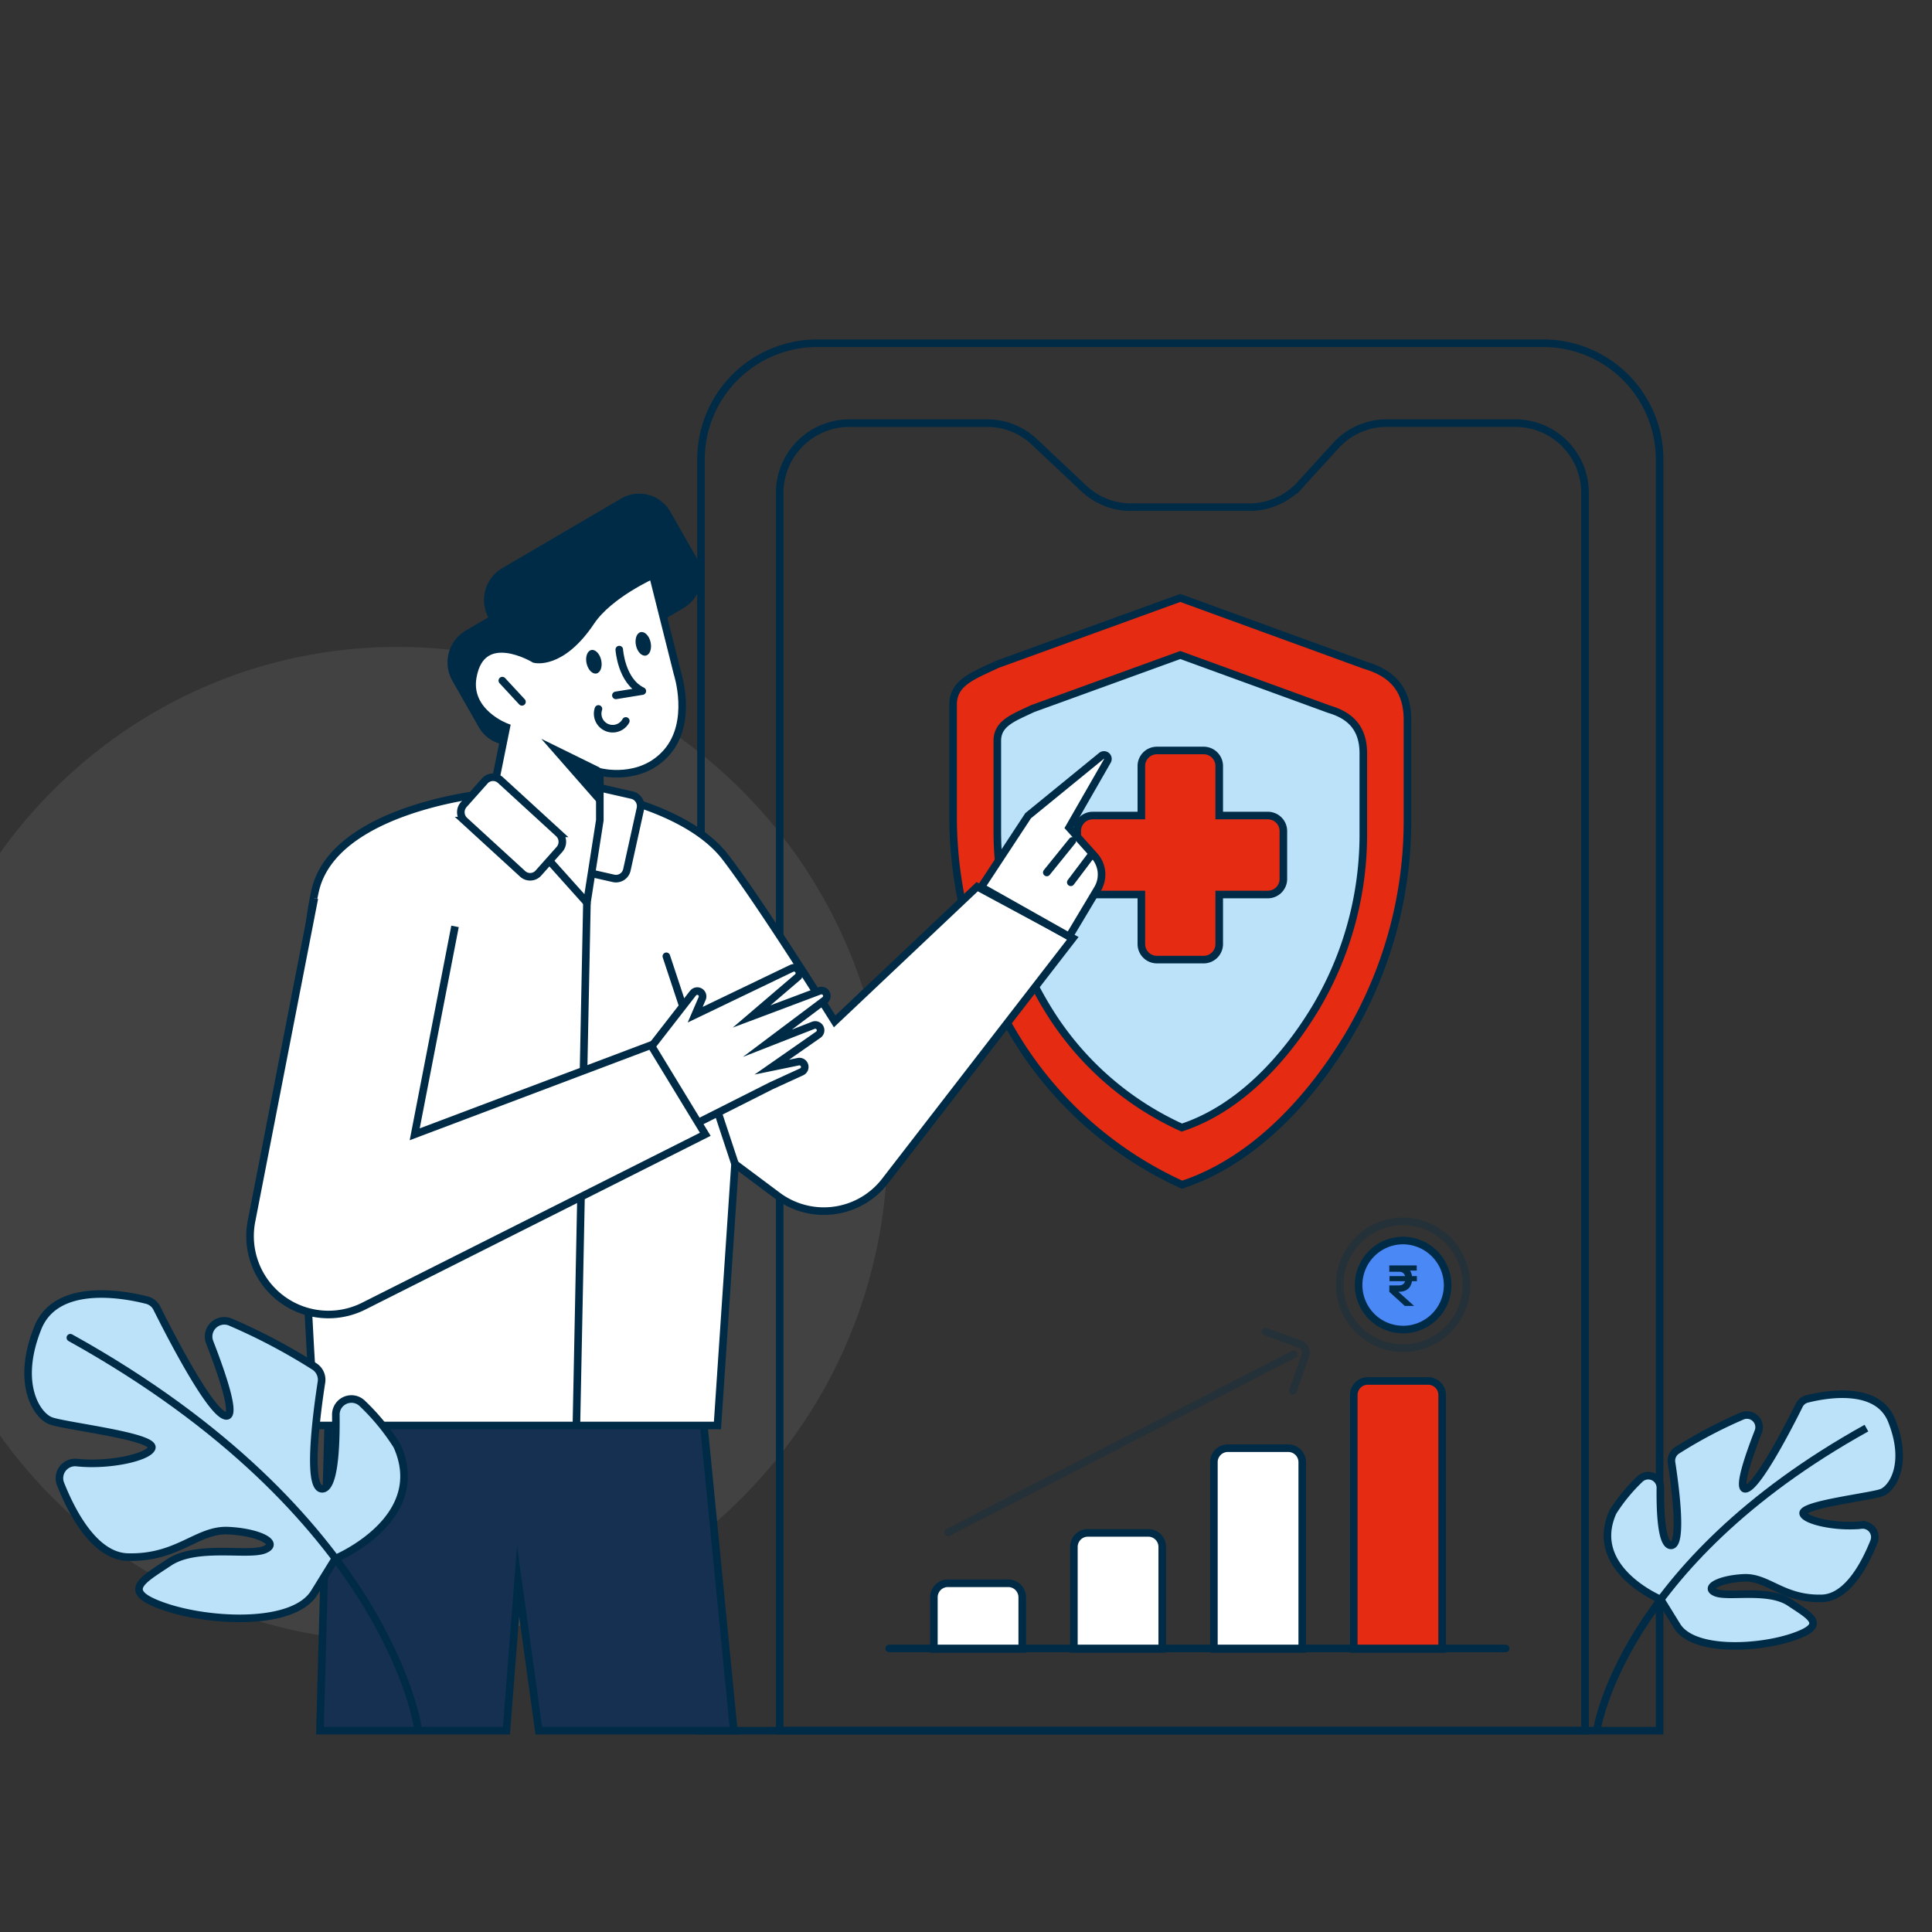<svg xmlns="http://www.w3.org/2000/svg" xmlns:xlink="http://www.w3.org/1999/xlink" width="204" height="204" viewBox="0 0 204 204">
  <rect x="0" y="0" width="204" height="204" fill="#333333" stroke="none"/>
  <defs>
    <clipPath id="clip-path">
      <rect id="Rectangle_32374" data-name="Rectangle 32374" width="204" height="160" transform="translate(0.267 -0.401)" fill="#fff" stroke="#707070" stroke-width="1"/>
    </clipPath>
    <clipPath id="clip-path-2">
      <rect id="Rectangle_32373" data-name="Rectangle 32373" width="210.781" height="147.393" fill="none"/>
    </clipPath>
    <clipPath id="clip-path-4">
      <rect id="Rectangle_32369" data-name="Rectangle 32369" width="14.265" height="14.471" fill="none"/>
    </clipPath>
    <clipPath id="clip-path-5">
      <rect id="Rectangle_32370" data-name="Rectangle 32370" width="37.351" height="19.685" fill="none"/>
    </clipPath>
    <clipPath id="clip-path-6">
      <rect id="Rectangle_32371" data-name="Rectangle 32371" width="5.153" height="7.135" fill="none"/>
    </clipPath>
    <clipPath id="clip-Full_Life_Cover">
      <rect width="204" height="204"/>
    </clipPath>
  </defs>
  <g id="Full_Life_Cover" data-name="Full Life Cover" clip-path="url(#clip-Full_Life_Cover)">
    <g id="Mask_Group_31967" data-name="Mask Group 31967" transform="translate(-0.267 24.401)" clip-path="url(#clip-path)">
      <g id="Group_40019" data-name="Group 40019" transform="translate(-9.536 11.396)">
        <g id="Group_40018" data-name="Group 40018" transform="translate(0 0)" clip-path="url(#clip-path-2)">
          <g id="Group_40017" data-name="Group 40017">
            <g id="Group_40016" data-name="Group 40016" clip-path="url(#clip-path-2)">
              <path id="Path_28963" data-name="Path 28963" d="M51.761,29.1c28.587,0,51.761,23.508,51.761,52.506s-23.175,52.506-51.761,52.506S0,110.606,0,81.608,23.175,29.1,51.761,29.1" transform="translate(0 3.409)" fill="#7f7f7f" opacity="0.2"/>
              <path id="Path_28964" data-name="Path 28964" d="M177.331,12.753A12.267,12.267,0,0,0,165.152.4H88.289A12.267,12.267,0,0,0,76.111,12.753V146.9h101.22Z" transform="translate(7.71 0.047)" fill="none" stroke="#002b47" stroke-miterlimit="10" stroke-width="0.8"/>
              <path id="Path_28965" data-name="Path 28965" d="M168.691,15.363a7.364,7.364,0,0,0-7.31-7.416H147.744a7.26,7.26,0,0,0-5.367,2.381l-3.752,4.114a7.258,7.258,0,0,1-5.366,2.381H120.737a7.255,7.255,0,0,1-4.98-1.986l-5.2-4.9a7.253,7.253,0,0,0-4.98-1.986H90.967a7.364,7.364,0,0,0-7.31,7.416V146.015h85.034Z" transform="translate(8.475 0.931)" fill="none" stroke="#002b47" stroke-miterlimit="10" stroke-width="0.8"/>
              <path id="Path_28966" data-name="Path 28966" d="M143.812,31.59l-19.54-7.118-19.351,7.022c-2.47,1.184-4.638,1.892-4.638,4.227V47.344a44.4,44.4,0,0,0,6.374,23.132,39.876,39.876,0,0,0,17.8,15.951c7.91-2.606,13.814-9.554,17.424-15.5A44.4,44.4,0,0,0,148.259,47.8V37.346c0-3.329-1.739-4.955-4.447-5.756" transform="translate(10.159 2.867)" fill="#3399e8"/>
              <path id="Path_28967" data-name="Path 28967" d="M143.812,31.59l-19.54-7.118-19.351,7.022c-2.47,1.184-4.638,1.892-4.638,4.227V47.344a44.4,44.4,0,0,0,6.374,23.132,39.876,39.876,0,0,0,17.8,15.951c7.91-2.606,13.814-9.554,17.424-15.5A44.4,44.4,0,0,0,148.259,47.8V37.346C148.259,34.017,146.52,32.391,143.812,31.59Z" transform="translate(10.159 2.867)" fill="#e52c12" stroke="#002b47" stroke-miterlimit="10" stroke-width="0.8"/>
              <path id="Path_28968" data-name="Path 28968" d="M139.58,35.6l-15.738-5.733-15.586,5.656c-1.989.953-3.735,1.524-3.735,3.4v9.361a35.761,35.761,0,0,0,5.134,18.631A32.119,32.119,0,0,0,124,79.765c6.37-2.1,11.125-7.695,14.033-12.481a35.76,35.76,0,0,0,5.133-18.631V40.236c0-2.681-1.4-3.99-3.581-4.635" transform="translate(10.589 3.499)" fill="#bbe2f9"/>
              <path id="Path_28969" data-name="Path 28969" d="M139.58,35.6l-15.738-5.733-15.586,5.656c-1.989.953-3.735,1.524-3.735,3.4v9.361a35.761,35.761,0,0,0,5.134,18.631A32.119,32.119,0,0,0,124,79.765c6.37-2.1,11.125-7.695,14.033-12.481a35.76,35.76,0,0,0,5.133-18.631V40.236C143.161,37.555,141.76,36.246,139.58,35.6Z" transform="translate(10.589 3.499)" fill="none" stroke="#002b47" stroke-miterlimit="10" stroke-width="0.8"/>
              <path id="Path_28970" data-name="Path 28970" d="M132.319,45.76h-5.142V40.544a1.641,1.641,0,0,0-1.63-1.653h-4.962a1.642,1.642,0,0,0-1.631,1.653V45.76h-5.141a1.643,1.643,0,0,0-1.631,1.654v5.034a1.643,1.643,0,0,0,1.631,1.653h5.141v5.216a1.642,1.642,0,0,0,1.631,1.653h4.962a1.641,1.641,0,0,0,1.63-1.653V54.1h5.142a1.643,1.643,0,0,0,1.631-1.653V47.415a1.643,1.643,0,0,0-1.631-1.654" transform="translate(11.364 4.556)" fill="#1272e2"/>
              <path id="Path_28971" data-name="Path 28971" d="M132.319,45.76h-5.142V40.544a1.641,1.641,0,0,0-1.63-1.653h-4.962a1.642,1.642,0,0,0-1.631,1.653V45.76h-5.141a1.643,1.643,0,0,0-1.631,1.654v5.034a1.643,1.643,0,0,0,1.631,1.653h5.141v5.216a1.642,1.642,0,0,0,1.631,1.653h4.962a1.641,1.641,0,0,0,1.63-1.653V54.1h5.142a1.643,1.643,0,0,0,1.631-1.653V47.415A1.643,1.643,0,0,0,132.319,45.76Z" transform="translate(11.364 4.556)" fill="#e52c12" stroke="#002b47" stroke-miterlimit="10" stroke-width="0.8"/>
              <path id="Path_28972" data-name="Path 28972" d="M60.5,119.8l2.183,15.791H83.275L79.483,96.937H40.619L39.578,135.59h19.69Z" transform="translate(4.009 11.356)" fill="#153050"/>
              <path id="Path_28973" data-name="Path 28973" d="M60.5,119.8l2.183,15.791H83.275L79.483,96.937H40.619L39.578,135.59h19.69Z" transform="translate(4.009 11.356)" fill="none" stroke="#002b47" stroke-miterlimit="10" stroke-width="0.8"/>
              <path id="Path_28974" data-name="Path 28974" d="M76.365,26.7,63.8,34.062a3.784,3.784,0,0,1-5.21-1.415l-2.772-4.87a3.9,3.9,0,0,1,1.4-5.285l12.567-7.36a3.785,3.785,0,0,1,5.21,1.417l2.772,4.869a3.9,3.9,0,0,1-1.4,5.285" transform="translate(5.603 1.712)" fill="#002b47"/>
              <path id="Path_28975" data-name="Path 28975" d="M72.864,32.6,60.3,39.963a3.783,3.783,0,0,1-5.209-1.415l-2.772-4.87a3.9,3.9,0,0,1,1.4-5.285l12.567-7.36a3.785,3.785,0,0,1,5.21,1.417l2.772,4.869a3.9,3.9,0,0,1-1.4,5.285" transform="translate(5.248 2.403)" fill="#002b47"/>
              <path id="Path_28976" data-name="Path 28976" d="M39.25,53.214c-3.146,13.767,0,56.473,0,56.473H81.725L83.58,82.077l4.487,3.349a8.169,8.169,0,0,0,11.378-1.575l19.807-25.617-10.1-5.439L94.1,67.018S86.261,54.469,82.55,49.658c-3.92-5.081-13.2-6.693-13.2-6.693H57.225s-15.99,1.56-17.975,10.249" transform="translate(3.834 5.033)" fill="#fff"/>
              <path id="Path_28977" data-name="Path 28977" d="M39.25,53.214c-3.146,13.767,0,56.473,0,56.473H81.725L83.58,82.077l4.487,3.349a8.169,8.169,0,0,0,11.378-1.575l19.807-25.617-10.1-5.439L94.1,67.018S86.261,54.469,82.55,49.658c-3.92-5.081-13.2-6.693-13.2-6.693H57.225s-15.99,1.56-17.975,10.249" transform="translate(3.834 5.033)" fill="none" stroke="#002b47" stroke-miterlimit="10" stroke-width="0.8"/>
              <path id="Path_28978" data-name="Path 28978" d="M67.773,51.9,65.2,51.314a1.542,1.542,0,0,1-1.15-1.84l1.279-5.787a1.518,1.518,0,0,1,1.814-1.166l2.576.585a1.541,1.541,0,0,1,1.151,1.84l-1.279,5.787A1.519,1.519,0,0,1,67.773,51.9" transform="translate(6.484 4.977)" fill="#fff"/>
              <path id="Path_28979" data-name="Path 28979" d="M1.181-.018l6.612-.02A1.18,1.18,0,0,1,8.986,1.139l-.01,3.319a1.2,1.2,0,0,1-1.2,1.185l-6.612.02A1.18,1.18,0,0,1-.029,4.486l.01-3.319A1.2,1.2,0,0,1,1.181-.018Z" transform="translate(70.218 55.942) rotate(-77.378)" fill="none" stroke="#002b47" stroke-width="0.8"/>
              <path id="Path_28980" data-name="Path 28980" d="M107.932,45.729l-4.95,7.53,9.278,5.229,3.008-5.033a2.96,2.96,0,0,0-.333-3.487l-2.675-2.984L116.3,39.94a.416.416,0,0,0-.618-.536Z" transform="translate(10.432 4.605)" fill="#fff"/>
              <path id="Path_28981" data-name="Path 28981" d="M107.932,45.729l-4.95,7.53,9.278,5.229,3.008-5.033a2.96,2.96,0,0,0-.333-3.487l-2.675-2.984L116.3,39.94a.416.416,0,0,0-.618-.536Z" transform="translate(10.432 4.605)" fill="none" stroke="#002b47" stroke-miterlimit="10" stroke-width="0.8"/>
              <path id="Path_28982" data-name="Path 28982" d="M56.286,45.738l1.49-7.371s-4.2-1.554-3.54-5.292c.931-5.292,6.521-1.89,6.521-1.89s2.8.756,5.962-3.969c1.916-2.86,6.521-4.914,6.521-4.914L75.85,32.7s1.676,5.1-1.118,8.316-7.08,2.08-7.08,2.08v5.1L66.289,56.9Z" transform="translate(5.487 2.612)" fill="#fff"/>
              <path id="Path_28983" data-name="Path 28983" d="M56.286,45.738l1.49-7.371s-4.2-1.554-3.54-5.292c.931-5.292,6.521-1.89,6.521-1.89s2.8.756,5.962-3.969c1.916-2.86,6.521-4.914,6.521-4.914L75.85,32.7s1.676,5.1-1.118,8.316-7.08,2.08-7.08,2.08v5.1L66.289,56.9Z" transform="translate(5.487 2.612)" fill="none" stroke="#002b47" stroke-miterlimit="10" stroke-width="0.8"/>
              <path id="Path_28984" data-name="Path 28984" d="M66.764,44.592l.186-3.779L60.8,37.788Z" transform="translate(6.159 4.427)" fill="#002b47"/>
              <path id="Path_28985" data-name="Path 28985" d="M70.372,27.708c.425-.1.9.373,1.051,1.056s-.063,1.316-.488,1.415-.9-.373-1.051-1.055.063-1.317.488-1.417" transform="translate(7.075 3.244)" fill="#002b47"/>
              <path id="Path_28986" data-name="Path 28986" d="M65.636,29.4c.424-.1.894.374,1.05,1.057s-.063,1.315-.488,1.415-.894-.373-1.05-1.055.063-1.317.488-1.418" transform="translate(6.595 3.443)" fill="#002b47"/>
              <line id="Line_2774" data-name="Line 2774" x1="2.695" y2="3.335" transform="translate(120.333 52.992)" fill="#fff"/>
              <line id="Line_2775" data-name="Line 2775" x1="2.695" y2="3.335" transform="translate(120.333 52.992)" fill="none" stroke="#002b47" stroke-linecap="round" stroke-miterlimit="10" stroke-width="0.8"/>
              <line id="Line_2776" data-name="Line 2776" x1="2.101" y2="2.788" transform="translate(122.867 54.578)" fill="#fff"/>
              <line id="Line_2777" data-name="Line 2777" x1="2.101" y2="2.788" transform="translate(122.867 54.578)" fill="none" stroke="#002b47" stroke-linecap="round" stroke-miterlimit="10" stroke-width="0.8"/>
              <path id="Path_28987" data-name="Path 28987" d="M63.259,49.281l-1.77,1.987a1.5,1.5,0,0,1-2.145.111l-5.632-5.161a1.557,1.557,0,0,1-.109-2.176l1.77-1.987a1.5,1.5,0,0,1,2.145-.111L63.15,47.1a1.556,1.556,0,0,1,.109,2.176" transform="translate(5.391 4.867)" fill="#fff"/>
              <path id="Path_28988" data-name="Path 28988" d="M1.156-.043,4.5-.066A1.169,1.169,0,0,1,5.68,1.114l-.059,8.32a1.21,1.21,0,0,1-1.2,1.2l-3.343.024A1.169,1.169,0,0,1-.1,9.474l.059-8.32A1.21,1.21,0,0,1,1.156-.043Z" transform="matrix(0.67, -0.742, 0.742, 0.67, 58.023, 50.049)" fill="none" stroke="#002b47" stroke-width="0.8"/>
              <line id="Line_2778" data-name="Line 2778" x1="1.109" y2="55.143" transform="translate(70.667 59.516)" fill="#fff"/>
              <line id="Line_2779" data-name="Line 2779" x1="1.109" y2="55.143" transform="translate(70.667 59.516)" fill="none" stroke="#002b47" stroke-miterlimit="10" stroke-width="0.8"/>
              <line id="Line_2780" data-name="Line 2780" x2="2.076" y2="2.241" transform="translate(62.842 36.07)" fill="none" stroke="#002b47" stroke-linecap="round" stroke-linejoin="round" stroke-width="0.8"/>
              <path id="Path_28989" data-name="Path 28989" d="M68.308,29.354s.209,3.319,2.434,4.38l-2.791.455" transform="translate(6.884 3.439)" fill="none" stroke="#002b47" stroke-linecap="round" stroke-linejoin="round" stroke-width="0.8"/>
              <path id="Path_28990" data-name="Path 28990" d="M66.285,34.963a1.585,1.585,0,0,0,2.89,1.27" transform="translate(6.707 4.096)" fill="none" stroke="#002b47" stroke-linecap="round" stroke-linejoin="round" stroke-width="0.8"/>
              <line id="Line_2781" data-name="Line 2781" x1="7.252" y1="21.933" transform="translate(80.163 65.177)" fill="#fff"/>
              <line id="Line_2782" data-name="Line 2782" x1="7.252" y1="21.933" transform="translate(80.163 65.177)" fill="none" stroke="#002b47" stroke-linecap="round" stroke-miterlimit="10" stroke-width="0.8"/>
              <path id="Path_28991" data-name="Path 28991" d="M75.85,62.1l-5.44,7,4.4,7.476,9.3-4.69,3.206-1.469a.568.568,0,0,0-.341-1.074l-2.814.579,4.9-3.417a.566.566,0,0,0-.518-1L83.7,67.4l6.047-4.542a.566.566,0,0,0-.526-.989l-7.188,2.7,4.841-4.138a.565.565,0,0,0-.6-.946l-10.2,4.9.731-1.7a.561.561,0,0,0-.952-.579" transform="translate(7.133 6.961)" fill="#fff"/>
              <path id="Path_28992" data-name="Path 28992" d="M75.85,62.1l-5.44,7,4.4,7.476,9.3-4.69,3.206-1.469a.568.568,0,0,0-.341-1.074l-2.814.579,4.9-3.417a.566.566,0,0,0-.518-1L83.7,67.4l6.047-4.542a.566.566,0,0,0-.526-.989l-7.188,2.7,4.841-4.138a.565.565,0,0,0-.6-.946l-10.2,4.9.731-1.7a.561.561,0,0,0-.952-.579" transform="translate(7.133 6.961)" fill="none" stroke="#002b47" stroke-miterlimit="10" stroke-width="0.8"/>
              <path id="Path_28993" data-name="Path 28993" d="M39.664,52.858,33.049,86.846a8.279,8.279,0,0,0,11.756,9.116l36.137-18.18L75.21,68.368,50.261,77.782l4.257-21.954" transform="translate(3.331 6.192)" fill="#fff"/>
              <path id="Path_28994" data-name="Path 28994" d="M39.664,52.858,33.049,86.846a8.279,8.279,0,0,0,11.756,9.116l36.137-18.18L75.21,68.368,50.261,77.782l4.257-21.954" transform="translate(3.331 6.192)" fill="none" stroke="#002b47" stroke-miterlimit="10" stroke-width="0.8"/>
              <path id="Path_28995" data-name="Path 28995" d="M168.329,121.27c-1.434-.69-7.033-3.779-4.783-8.994a1.5,1.5,0,0,1,.11-.208,18.314,18.314,0,0,1,2.814-3.4,1.278,1.278,0,0,1,2.137.973c-.029,2.525.112,6.05,1.123,6.053,1.287,0,.417-6.4.056-8.734a1.292,1.292,0,0,1,.591-1.3,48.656,48.656,0,0,1,6.914-3.646,1.288,1.288,0,0,1,1.648,1.689c-1,2.563-2.28,6.265-1.274,6.008,1.305-.334,4.66-6.907,5.6-8.806a1.263,1.263,0,0,1,.822-.669c1.811-.461,7.406-1.542,8.936,2.267,1.834,4.562.085,7.177-1.043,7.617s-8.6,1.275-8.291,2.233c.243.745,3.455,1.481,6.143,1.193a1.286,1.286,0,0,1,1.329,1.755c-.964,2.422-2.816,5.915-5.5,5.99-4.12.115-5.69-2.283-8.234-2.166s-4.3,1.037-2.959,1.567,5.554-.464,7.8,1.037,4.027,2.377.343,3.636-10.531,1.615-12.247-1.165l-1.51-2.449a1.264,1.264,0,0,0-.53-.48" transform="translate(16.515 11.684)" fill="#bbe2f9"/>
              <path id="Path_28996" data-name="Path 28996" d="M168.329,121.27c-1.434-.69-7.033-3.779-4.783-8.994a1.5,1.5,0,0,1,.11-.208,18.314,18.314,0,0,1,2.814-3.4,1.278,1.278,0,0,1,2.137.973c-.029,2.525.112,6.05,1.123,6.053,1.287,0,.417-6.4.056-8.734a1.292,1.292,0,0,1,.591-1.3,48.656,48.656,0,0,1,6.914-3.646,1.288,1.288,0,0,1,1.648,1.689c-1,2.563-2.28,6.265-1.274,6.008,1.305-.334,4.66-6.907,5.6-8.806a1.263,1.263,0,0,1,.822-.669c1.811-.461,7.406-1.542,8.936,2.267,1.834,4.562.085,7.177-1.043,7.617s-8.6,1.275-8.291,2.233c.243.745,3.455,1.481,6.143,1.193a1.286,1.286,0,0,1,1.329,1.755c-.964,2.422-2.816,5.915-5.5,5.99-4.12.115-5.69-2.283-8.234-2.166s-4.3,1.037-2.959,1.567,5.554-.464,7.8,1.037,4.027,2.377.343,3.636-10.531,1.615-12.247-1.165l-1.51-2.449A1.264,1.264,0,0,0,168.329,121.27Z" transform="translate(16.515 11.684)" fill="none" stroke="#002b47" stroke-miterlimit="10" stroke-width="0.8"/>
              <path id="Path_28997" data-name="Path 28997" d="M162,134.87s2.464-17.492,28.468-31.931" transform="translate(16.411 12.059)" fill="none" stroke="#002b47" stroke-miterlimit="10" stroke-width="0.8"/>
              <path id="Path_28998" data-name="Path 28998" d="M44.448,118.017c1.848-.889,9.063-4.871,6.163-11.59a1.867,1.867,0,0,0-.141-.267,23.6,23.6,0,0,0-3.627-4.381,1.646,1.646,0,0,0-2.753,1.253c.037,3.252-.144,7.8-1.447,7.8-1.66,0-.537-8.246-.073-11.255a1.666,1.666,0,0,0-.762-1.675,62.776,62.776,0,0,0-8.91-4.7,1.66,1.66,0,0,0-2.123,2.176c1.283,3.3,2.938,8.074,1.643,7.743-1.683-.43-6-8.9-7.223-11.349a1.625,1.625,0,0,0-1.057-.861c-2.334-.6-9.545-1.986-11.516,2.92-2.362,5.88-.108,9.248,1.345,9.815s11.088,1.642,10.684,2.879c-.314.96-4.453,1.908-7.917,1.536a1.658,1.658,0,0,0-1.713,2.262c1.242,3.121,3.63,7.622,7.09,7.719,5.308.147,7.332-2.944,10.611-2.792s5.545,1.336,3.813,2.02-7.155-.6-10.054,1.336-5.19,3.063-.442,4.685,13.57,2.081,15.781-1.5l1.947-3.155a1.623,1.623,0,0,1,.682-.619" transform="translate(1.175 10.574)" fill="#bbe2f9"/>
              <path id="Path_28999" data-name="Path 28999" d="M44.448,118.017c1.848-.889,9.063-4.871,6.163-11.59a1.867,1.867,0,0,0-.141-.267,23.6,23.6,0,0,0-3.627-4.381,1.646,1.646,0,0,0-2.753,1.253c.037,3.252-.144,7.8-1.447,7.8-1.66,0-.537-8.246-.073-11.255a1.666,1.666,0,0,0-.762-1.675,62.776,62.776,0,0,0-8.91-4.7,1.66,1.66,0,0,0-2.123,2.176c1.283,3.3,2.938,8.074,1.643,7.743-1.683-.43-6-8.9-7.223-11.349a1.625,1.625,0,0,0-1.057-.861c-2.334-.6-9.545-1.986-11.516,2.92-2.362,5.88-.108,9.248,1.345,9.815s11.088,1.642,10.684,2.879c-.314.96-4.453,1.908-7.917,1.536a1.658,1.658,0,0,0-1.713,2.262c1.242,3.121,3.63,7.622,7.09,7.719,5.308.147,7.332-2.944,10.611-2.792s5.545,1.336,3.813,2.02-7.155-.6-10.054,1.336-5.19,3.063-.442,4.685,13.57,2.081,15.781-1.5l1.947-3.155A1.623,1.623,0,0,1,44.448,118.017Z" transform="translate(1.175 10.574)" fill="none" stroke="#002b47" stroke-miterlimit="10" stroke-width="0.8"/>
              <path id="Path_29000" data-name="Path 29000" d="M52.329,135.541S49.154,113,15.646,94.394" transform="translate(1.585 11.058)" fill="none" stroke="#002b47" stroke-linecap="round" stroke-miterlimit="10" stroke-width="0.8"/>
              <g id="Group_40009" data-name="Group 40009" transform="translate(150.826 92.723)" opacity="0.3">
                <g id="Group_40008" data-name="Group 40008">
                  <g id="Group_40007" data-name="Group 40007" clip-path="url(#clip-path-4)">
                    <path id="Path_29001" data-name="Path 29001" d="M150.736,90.188a6.693,6.693,0,1,1-6.693-6.789A6.742,6.742,0,0,1,150.736,90.188Z" transform="translate(-136.911 -82.953)" fill="none" stroke="#002b47" stroke-linecap="round" stroke-miterlimit="10" stroke-width="0.8"/>
                  </g>
                </g>
              </g>
              <path id="Path_29002" data-name="Path 29002" d="M148.562,89.976a4.7,4.7,0,1,1-4.7-4.768,4.736,4.736,0,0,1,4.7,4.768" transform="translate(14.097 9.982)" fill="#4a88f5"/>
              <path id="Path_29003" data-name="Path 29003" d="M148.562,89.976a4.7,4.7,0,1,1-4.7-4.768A4.736,4.736,0,0,1,148.562,89.976Z" transform="translate(14.097 9.982)" fill="none" stroke="#002b47" stroke-miterlimit="10" stroke-width="0.8"/>
              <path id="Path_29004" data-name="Path 29004" d="M142.1,87.564h1.007c.041,0,.094,0,.16,0a1.377,1.377,0,0,1,.179.02,1.238,1.238,0,0,1,.6.247,1.161,1.161,0,0,1,.353.479,1.706,1.706,0,0,1,.116.641,1.525,1.525,0,0,1-.241.874,1.167,1.167,0,0,1-.736.474,1.464,1.464,0,0,1-.21.034c-.061.006-.135.008-.225.008h-1v-.668h.977c.042,0,.086,0,.134-.006a.857.857,0,0,0,.135-.023.56.56,0,0,0,.273-.159.642.642,0,0,0,.143-.255.956.956,0,0,0,.043-.278.982.982,0,0,0-.043-.28.658.658,0,0,0-.143-.257.542.542,0,0,0-.273-.158.659.659,0,0,0-.135-.021c-.048,0-.092-.006-.134-.006H142.1Zm0,2.781.766-.179,1.855,1.671h-.982Zm.021-1.659h2.893v.54h-2.893Zm.9-1.122H145v.54h-1.978Z" transform="translate(14.396 10.258)" fill="#002b47"/>
              <path id="Path_29005" data-name="Path 29005" d="M107.769,124.542H98.44v-5.447a1.48,1.48,0,0,1,1.469-1.491h6.39a1.481,1.481,0,0,1,1.47,1.491Z" transform="translate(9.972 13.777)" fill="#fff"/>
              <path id="Path_29006" data-name="Path 29006" d="M107.769,124.542H98.44v-5.447a1.48,1.48,0,0,1,1.469-1.491h6.39a1.481,1.481,0,0,1,1.47,1.491Z" transform="translate(9.972 13.777)" fill="none" stroke="#002b47" stroke-linecap="round" stroke-miterlimit="10" stroke-width="0.8"/>
              <path id="Path_29007" data-name="Path 29007" d="M121.192,125.1h-9.329V114.333a1.48,1.48,0,0,1,1.469-1.491h6.39a1.481,1.481,0,0,1,1.47,1.491Z" transform="translate(11.332 13.219)" fill="#fff"/>
              <path id="Path_29008" data-name="Path 29008" d="M121.192,125.1h-9.329V114.333a1.48,1.48,0,0,1,1.469-1.491h6.39a1.481,1.481,0,0,1,1.47,1.491Z" transform="translate(11.332 13.219)" fill="none" stroke="#002b47" stroke-linecap="round" stroke-miterlimit="10" stroke-width="0.8"/>
              <path id="Path_29009" data-name="Path 29009" d="M134.615,126.037h-9.329v-19.71a1.48,1.48,0,0,1,1.469-1.491h6.39a1.481,1.481,0,0,1,1.47,1.491Z" transform="translate(12.692 12.281)" fill="#fff"/>
              <path id="Path_29010" data-name="Path 29010" d="M134.615,126.037h-9.329v-19.71a1.48,1.48,0,0,1,1.469-1.491h6.39a1.481,1.481,0,0,1,1.47,1.491Z" transform="translate(12.692 12.281)" fill="none" stroke="#002b47" stroke-linecap="round" stroke-miterlimit="10" stroke-width="0.8"/>
              <path id="Path_29011" data-name="Path 29011" d="M148.027,126.782H138.7V99.973a1.48,1.48,0,0,1,1.469-1.491h6.39a1.481,1.481,0,0,1,1.47,1.491Z" transform="translate(14.051 11.537)" fill="#e52c12"/>
              <path id="Path_29012" data-name="Path 29012" d="M148.027,126.782H138.7V99.973a1.48,1.48,0,0,1,1.469-1.491h6.39a1.481,1.481,0,0,1,1.47,1.491Z" transform="translate(14.051 11.537)" fill="none" stroke="#002b47" stroke-miterlimit="10" stroke-width="0.8"/>
              <line id="Line_2783" data-name="Line 2783" x2="65.087" transform="translate(103.695 138.262)" fill="#fff"/>
              <line id="Line_2784" data-name="Line 2784" x2="65.087" transform="translate(103.695 138.262)" fill="none" stroke="#002b47" stroke-linecap="round" stroke-miterlimit="10" stroke-width="0.8"/>
              <g id="Group_40012" data-name="Group 40012" transform="translate(109.489 106.763)" opacity="0.3">
                <g id="Group_40011" data-name="Group 40011">
                  <g id="Group_40010" data-name="Group 40010" clip-path="url(#clip-path-5)">
                    <line id="Line_2785" data-name="Line 2785" y1="18.79" x2="36.47" transform="translate(0.441 0.447)" fill="none" stroke="#002b47" stroke-linecap="round" stroke-miterlimit="10" stroke-width="0.8"/>
                  </g>
                </g>
              </g>
              <g id="Group_40015" data-name="Group 40015" transform="translate(142.984 104.359)" opacity="0.3">
                <g id="Group_40014" data-name="Group 40014">
                  <g id="Group_40013" data-name="Group 40013" clip-path="url(#clip-path-6)">
                    <path id="Path_29013" data-name="Path 29013" d="M130.232,93.815l3.666,1.336a.934.934,0,0,1,.553,1.188l-1.317,3.719" transform="translate(-129.791 -93.369)" fill="none" stroke="#002b47" stroke-linecap="round" stroke-miterlimit="10" stroke-width="0.8"/>
                  </g>
                </g>
              </g>
            </g>
          </g>
        </g>
      </g>
    </g>
  </g>
</svg>
